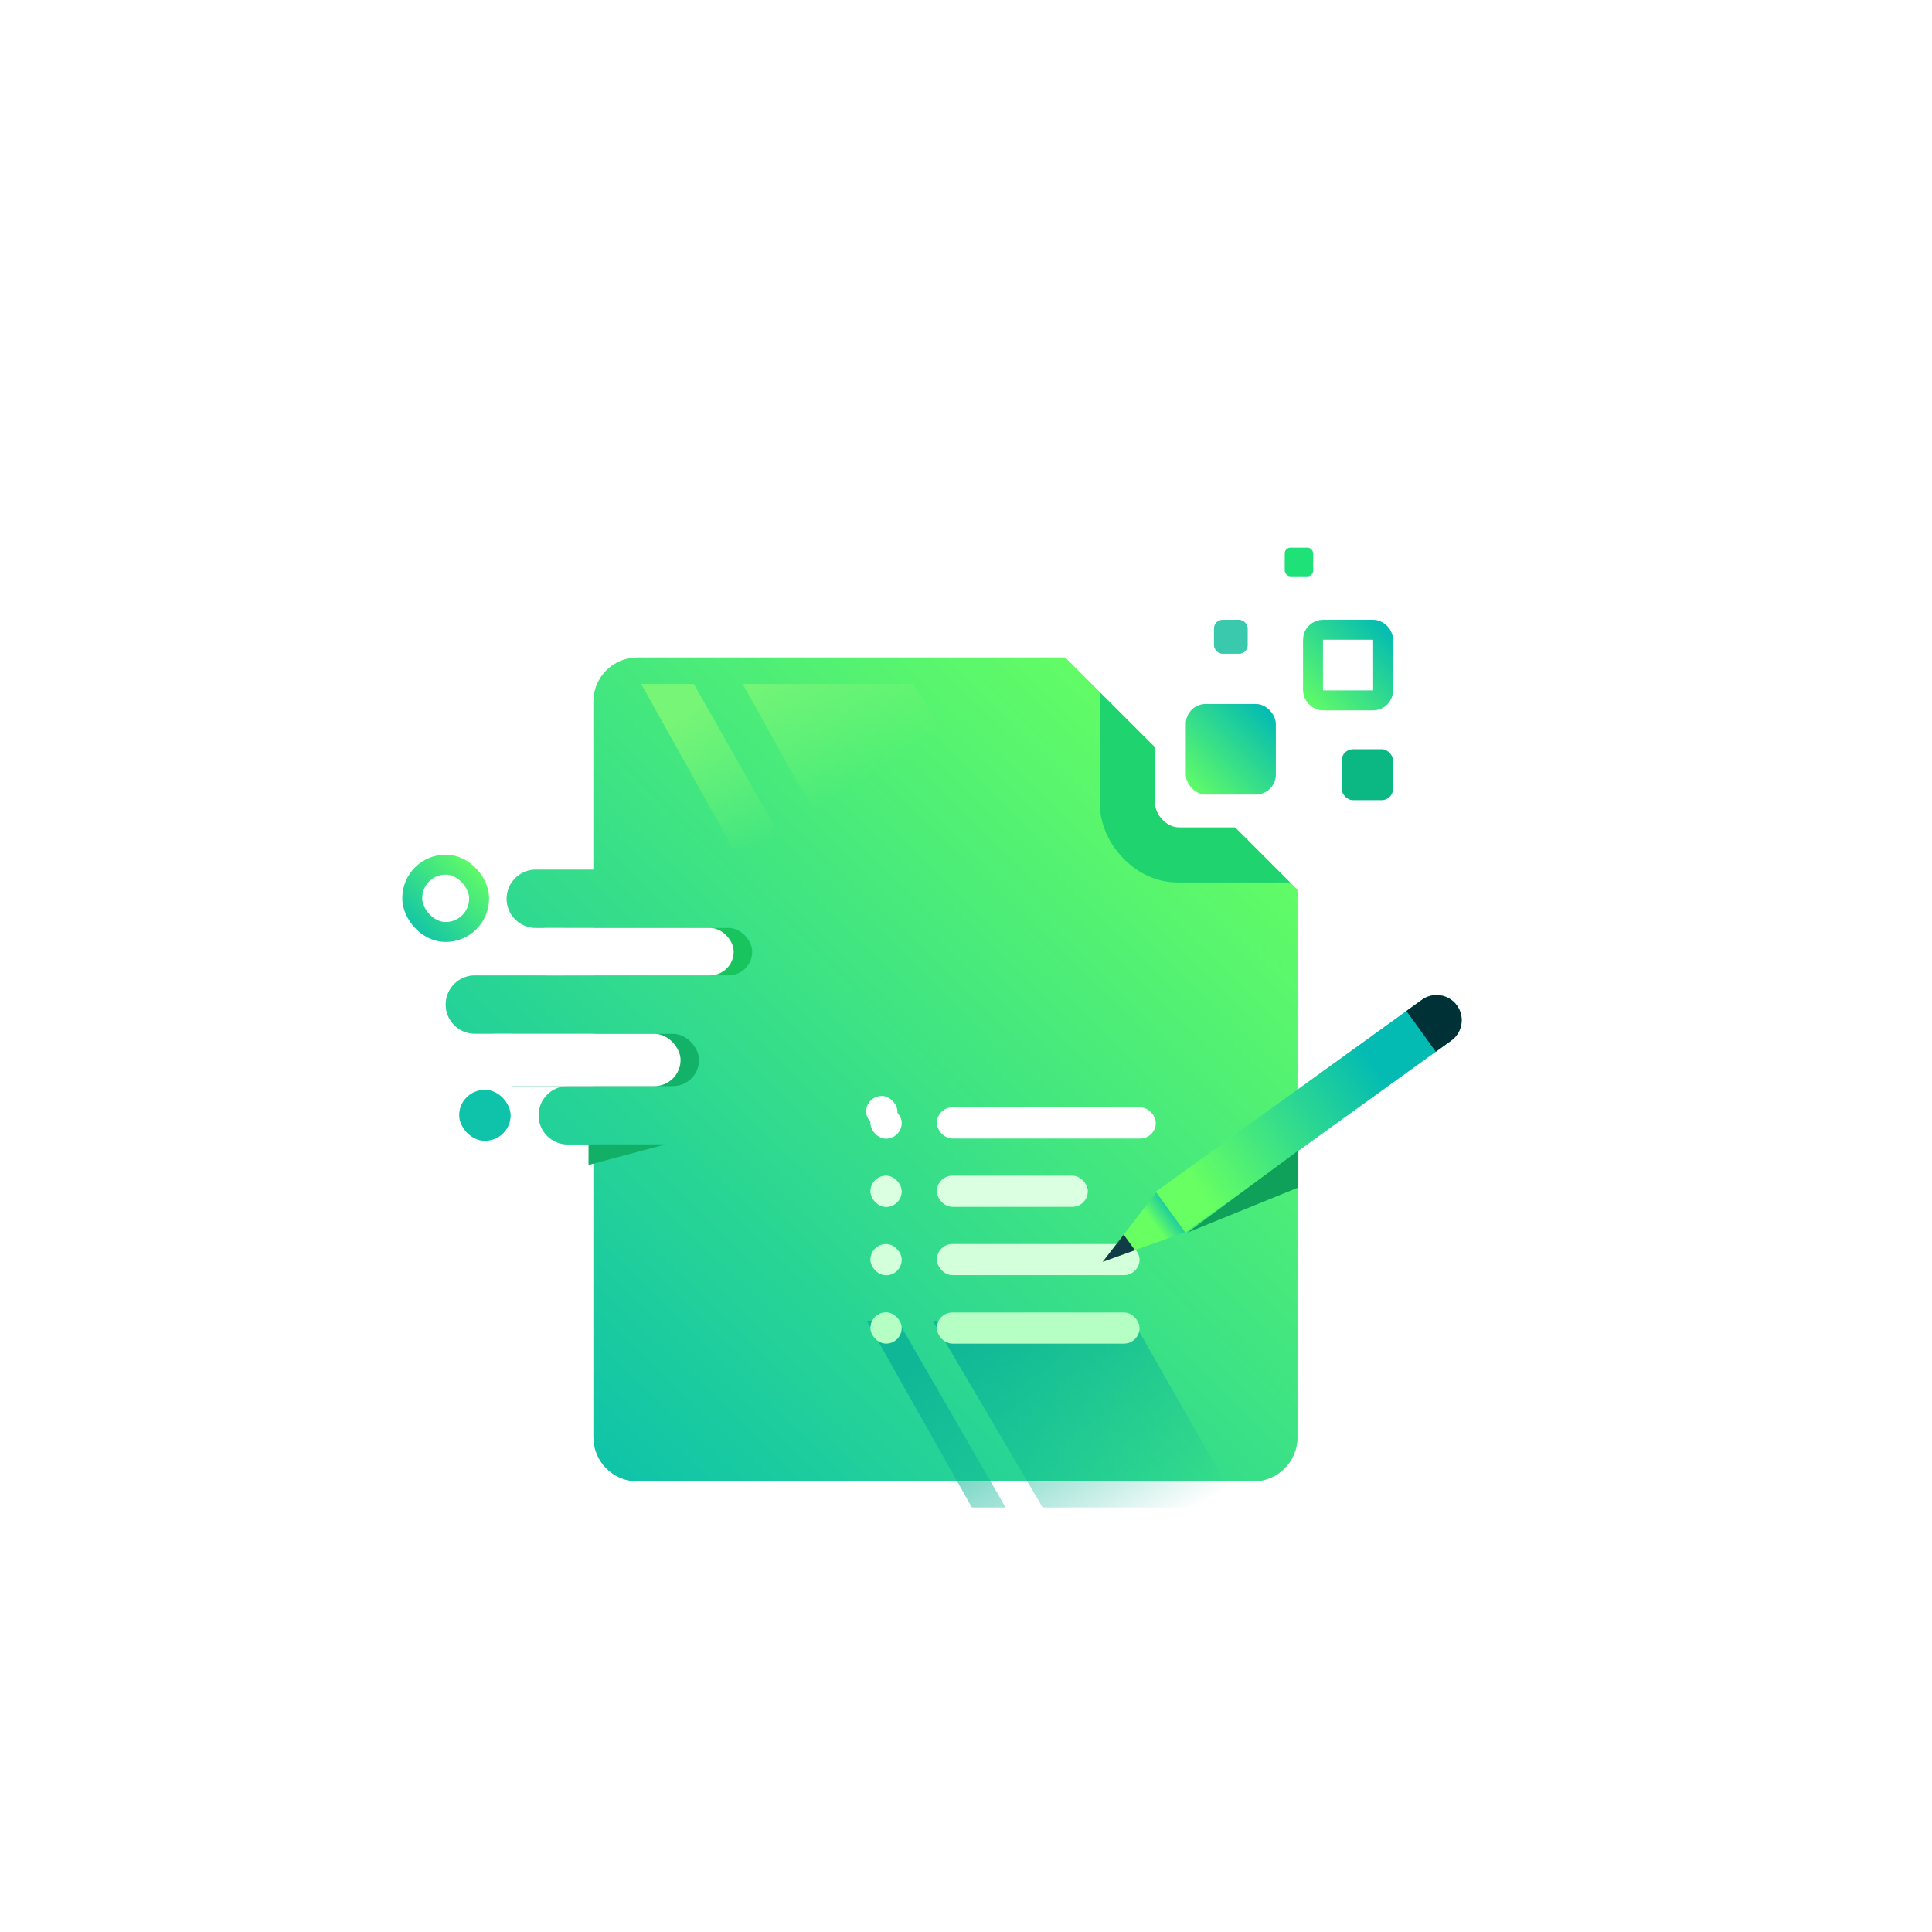 <svg width="140" height="140" viewBox="0 0 140 140" fill="none" xmlns="http://www.w3.org/2000/svg">
<rect width="140" height="140" rx="24" fill="white"/>
<path fill-rule="evenodd" clip-rule="evenodd" d="M46.198 47.645C44.432 47.645 43 49.077 43 50.843V63.017H38.825C37.658 63.017 36.713 63.963 36.713 65.129C36.713 66.295 37.658 67.241 38.825 67.241H43V70.682H34.408C33.241 70.682 32.296 71.627 32.296 72.794C32.296 73.96 33.241 74.906 34.408 74.906H43V78.708H41.142C39.976 78.708 39.03 79.654 39.03 80.82C39.03 81.986 39.976 82.932 41.142 82.932H43V104.151C43 105.917 44.432 107.349 46.198 107.349H90.822C92.588 107.349 94.02 105.917 94.02 104.151V50.843C94.02 49.077 92.588 47.645 90.822 47.645H46.198Z" fill="#D9D9D9"/>
<path fill-rule="evenodd" clip-rule="evenodd" d="M46.198 47.645C44.432 47.645 43 49.077 43 50.843V63.017H38.825C37.658 63.017 36.713 63.963 36.713 65.129C36.713 66.295 37.658 67.241 38.825 67.241H43V70.682H34.408C33.241 70.682 32.296 71.627 32.296 72.794C32.296 73.96 33.241 74.906 34.408 74.906H43V78.708H41.142C39.976 78.708 39.03 79.654 39.03 80.82C39.03 81.986 39.976 82.932 41.142 82.932H43V104.151C43 105.917 44.432 107.349 46.198 107.349H90.822C92.588 107.349 94.02 105.917 94.02 104.151V50.843C94.02 49.077 92.588 47.645 90.822 47.645H46.198Z" fill="url(#paint0_linear_1944_32137)"/>
<rect x="81.718" y="44.913" width="18.853" height="17.022" rx="3.611" stroke="#1FD36E" stroke-width="4.024"/>
<rect x="83.701" y="44.876" width="16.832" height="15.082" rx="1.754" fill="white"/>
<rect x="91.881" y="30" width="29.654" height="22.863" transform="rotate(45 91.881 30)" fill="white"/>
<rect x="39.209" y="67.244" width="15.298" height="3.435" rx="1.717" fill="#17C45D"/>
<rect x="37.867" y="67.244" width="15.298" height="3.435" rx="1.717" fill="white"/>
<rect x="35.358" y="74.915" width="15.298" height="3.789" rx="1.895" fill="#12B269"/>
<rect x="34.018" y="74.915" width="15.298" height="3.789" rx="1.895" fill="white"/>
<rect x="87.968" y="44.913" width="2.446" height="2.459" rx="0.619" fill="#3AC9AD"/>
<rect x="97.219" y="54.294" width="3.73" height="3.688" rx="0.825" fill="#0BB782"/>
<rect x="33.273" y="78.976" width="3.73" height="3.688" rx="1.844" fill="#0EC3AA"/>
<rect x="93.096" y="39.684" width="2.064" height="2.076" rx="0.413" fill="#1EE277"/>
<rect x="95.145" y="45.635" width="5.081" height="5.118" rx="0.722" stroke="url(#paint1_linear_1944_32137)" stroke-width="1.444"/>
<rect x="85.927" y="51.012" width="6.526" height="6.563" rx="1.444" fill="url(#paint2_linear_1944_32137)"/>
<rect x="29.874" y="62.656" width="4.844" height="4.88" rx="2.422" stroke="url(#paint3_linear_1944_32137)" stroke-width="1.444"/>
<g filter="url(#filter0_d_1944_32137)">
<rect x="67.579" y="79.417" width="15.865" height="2.26" rx="1.13" fill="white"/>
</g>
<path d="M62.836 95.773L65.005 95.614L72.874 109.24H70.43L62.836 95.773Z" fill="url(#paint4_linear_1944_32137)"/>
<path d="M67.634 95.773H82.137L89.824 109.24H75.556L67.634 95.773Z" fill="url(#paint5_linear_1944_32137)"/>
<g filter="url(#filter1_d_1944_32137)">
<rect x="67.579" y="84.368" width="10.938" height="2.26" rx="1.13" fill="#DBFFE1"/>
</g>
<g filter="url(#filter2_d_1944_32137)">
<rect x="67.579" y="89.319" width="14.689" height="2.26" rx="1.13" fill="#D4FFDB"/>
</g>
<g filter="url(#filter3_d_1944_32137)">
<rect x="67.579" y="94.28" width="14.689" height="2.26" rx="1.13" fill="#B6FFC4"/>
</g>
<rect x="62.762" y="79.417" width="2.27" height="2.27" rx="1.135" fill="white"/>
<g filter="url(#filter4_d_1944_32137)">
<rect x="62.762" y="79.417" width="2.27" height="2.27" rx="1.135" fill="white"/>
</g>
<g filter="url(#filter5_d_1944_32137)">
<rect x="62.762" y="84.368" width="2.27" height="2.27" rx="1.135" fill="#DBFFE1"/>
</g>
<g filter="url(#filter6_d_1944_32137)">
<rect x="62.762" y="89.319" width="2.27" height="2.27" rx="1.135" fill="#D4FFDB"/>
</g>
<g filter="url(#filter7_d_1944_32137)">
<rect x="62.762" y="94.27" width="2.27" height="2.27" rx="1.135" fill="#B6FFC4"/>
</g>
<path d="M48.236 82.924H42.647V84.418L48.236 82.924Z" fill="#11B066"/>
<path d="M83.762 86.353L103.034 72.45C103.85 71.861 104.988 72.046 105.577 72.861C106.165 73.677 105.981 74.815 105.165 75.403L85.892 89.307L83.762 86.353Z" fill="url(#paint6_linear_1944_32137)"/>
<path d="M101.912 73.259L103.034 72.45C103.85 71.861 104.988 72.045 105.576 72.861C106.165 73.677 105.981 74.815 105.165 75.403L104.043 76.213L101.912 73.259Z" fill="#003136"/>
<path d="M79.907 91.434L83.783 86.418L85.872 89.289L79.907 91.434Z" fill="url(#paint7_linear_1944_32137)"/>
<path d="M79.907 91.434L81.427 89.467L82.246 90.593L79.907 91.434Z" fill="#103C47"/>
<path d="M94.04 86.066L86.038 89.319L94.04 83.401V86.066Z" fill="#0FA05A"/>
<path d="M46.465 49.565H50.28L57.001 61.413H53.074L46.465 49.565Z" fill="url(#paint8_linear_1944_32137)"/>
<path d="M53.818 49.565H66.144L73.776 61.413H60.427L53.818 49.565Z" fill="url(#paint9_linear_1944_32137)"/>
<defs>
<filter id="filter0_d_1944_32137" x="67.476" y="79.417" width="16.691" height="3.498" filterUnits="userSpaceOnUse" color-interpolation-filters="sRGB">
<feFlood flood-opacity="0" result="BackgroundImageFix"/>
<feColorMatrix in="SourceAlpha" type="matrix" values="0 0 0 0 0 0 0 0 0 0 0 0 0 0 0 0 0 0 127 0" result="hardAlpha"/>
<feOffset dx="0.31" dy="0.825"/>
<feGaussianBlur stdDeviation="0.206"/>
<feComposite in2="hardAlpha" operator="out"/>
<feColorMatrix type="matrix" values="0 0 0 0 0 0 0 0 0 0 0 0 0 0 0 0 0 0 0.39 0"/>
<feBlend mode="normal" in2="BackgroundImageFix" result="effect1_dropShadow_1944_32137"/>
<feBlend mode="normal" in="SourceGraphic" in2="effect1_dropShadow_1944_32137" result="shape"/>
</filter>
<filter id="filter1_d_1944_32137" x="67.476" y="84.368" width="11.763" height="3.498" filterUnits="userSpaceOnUse" color-interpolation-filters="sRGB">
<feFlood flood-opacity="0" result="BackgroundImageFix"/>
<feColorMatrix in="SourceAlpha" type="matrix" values="0 0 0 0 0 0 0 0 0 0 0 0 0 0 0 0 0 0 127 0" result="hardAlpha"/>
<feOffset dx="0.31" dy="0.825"/>
<feGaussianBlur stdDeviation="0.206"/>
<feComposite in2="hardAlpha" operator="out"/>
<feColorMatrix type="matrix" values="0 0 0 0 0 0 0 0 0 0 0 0 0 0 0 0 0 0 0.39 0"/>
<feBlend mode="normal" in2="BackgroundImageFix" result="effect1_dropShadow_1944_32137"/>
<feBlend mode="normal" in="SourceGraphic" in2="effect1_dropShadow_1944_32137" result="shape"/>
</filter>
<filter id="filter2_d_1944_32137" x="67.476" y="89.319" width="15.514" height="3.498" filterUnits="userSpaceOnUse" color-interpolation-filters="sRGB">
<feFlood flood-opacity="0" result="BackgroundImageFix"/>
<feColorMatrix in="SourceAlpha" type="matrix" values="0 0 0 0 0 0 0 0 0 0 0 0 0 0 0 0 0 0 127 0" result="hardAlpha"/>
<feOffset dx="0.31" dy="0.825"/>
<feGaussianBlur stdDeviation="0.206"/>
<feComposite in2="hardAlpha" operator="out"/>
<feColorMatrix type="matrix" values="0 0 0 0 0 0 0 0 0 0 0 0 0 0 0 0 0 0 0.39 0"/>
<feBlend mode="normal" in2="BackgroundImageFix" result="effect1_dropShadow_1944_32137"/>
<feBlend mode="normal" in="SourceGraphic" in2="effect1_dropShadow_1944_32137" result="shape"/>
</filter>
<filter id="filter3_d_1944_32137" x="67.476" y="94.28" width="15.514" height="3.498" filterUnits="userSpaceOnUse" color-interpolation-filters="sRGB">
<feFlood flood-opacity="0" result="BackgroundImageFix"/>
<feColorMatrix in="SourceAlpha" type="matrix" values="0 0 0 0 0 0 0 0 0 0 0 0 0 0 0 0 0 0 127 0" result="hardAlpha"/>
<feOffset dx="0.31" dy="0.825"/>
<feGaussianBlur stdDeviation="0.206"/>
<feComposite in2="hardAlpha" operator="out"/>
<feColorMatrix type="matrix" values="0 0 0 0 0.059 0 0 0 0 0.718 0 0 0 0 0.592 0 0 0 0.07 0"/>
<feBlend mode="normal" in2="BackgroundImageFix" result="effect1_dropShadow_1944_32137"/>
<feBlend mode="normal" in="SourceGraphic" in2="effect1_dropShadow_1944_32137" result="shape"/>
</filter>
<filter id="filter4_d_1944_32137" x="62.658" y="79.417" width="3.095" height="3.508" filterUnits="userSpaceOnUse" color-interpolation-filters="sRGB">
<feFlood flood-opacity="0" result="BackgroundImageFix"/>
<feColorMatrix in="SourceAlpha" type="matrix" values="0 0 0 0 0 0 0 0 0 0 0 0 0 0 0 0 0 0 127 0" result="hardAlpha"/>
<feOffset dx="0.31" dy="0.825"/>
<feGaussianBlur stdDeviation="0.206"/>
<feComposite in2="hardAlpha" operator="out"/>
<feColorMatrix type="matrix" values="0 0 0 0 0 0 0 0 0 0 0 0 0 0 0 0 0 0 0.39 0"/>
<feBlend mode="normal" in2="BackgroundImageFix" result="effect1_dropShadow_1944_32137"/>
<feBlend mode="normal" in="SourceGraphic" in2="effect1_dropShadow_1944_32137" result="shape"/>
</filter>
<filter id="filter5_d_1944_32137" x="62.658" y="84.368" width="3.095" height="3.508" filterUnits="userSpaceOnUse" color-interpolation-filters="sRGB">
<feFlood flood-opacity="0" result="BackgroundImageFix"/>
<feColorMatrix in="SourceAlpha" type="matrix" values="0 0 0 0 0 0 0 0 0 0 0 0 0 0 0 0 0 0 127 0" result="hardAlpha"/>
<feOffset dx="0.31" dy="0.825"/>
<feGaussianBlur stdDeviation="0.206"/>
<feComposite in2="hardAlpha" operator="out"/>
<feColorMatrix type="matrix" values="0 0 0 0 0 0 0 0 0 0 0 0 0 0 0 0 0 0 0.39 0"/>
<feBlend mode="normal" in2="BackgroundImageFix" result="effect1_dropShadow_1944_32137"/>
<feBlend mode="normal" in="SourceGraphic" in2="effect1_dropShadow_1944_32137" result="shape"/>
</filter>
<filter id="filter6_d_1944_32137" x="62.658" y="89.319" width="3.095" height="3.508" filterUnits="userSpaceOnUse" color-interpolation-filters="sRGB">
<feFlood flood-opacity="0" result="BackgroundImageFix"/>
<feColorMatrix in="SourceAlpha" type="matrix" values="0 0 0 0 0 0 0 0 0 0 0 0 0 0 0 0 0 0 127 0" result="hardAlpha"/>
<feOffset dx="0.31" dy="0.825"/>
<feGaussianBlur stdDeviation="0.206"/>
<feComposite in2="hardAlpha" operator="out"/>
<feColorMatrix type="matrix" values="0 0 0 0 0 0 0 0 0 0 0 0 0 0 0 0 0 0 0.39 0"/>
<feBlend mode="normal" in2="BackgroundImageFix" result="effect1_dropShadow_1944_32137"/>
<feBlend mode="normal" in="SourceGraphic" in2="effect1_dropShadow_1944_32137" result="shape"/>
</filter>
<filter id="filter7_d_1944_32137" x="62.658" y="94.27" width="3.095" height="3.508" filterUnits="userSpaceOnUse" color-interpolation-filters="sRGB">
<feFlood flood-opacity="0" result="BackgroundImageFix"/>
<feColorMatrix in="SourceAlpha" type="matrix" values="0 0 0 0 0 0 0 0 0 0 0 0 0 0 0 0 0 0 127 0" result="hardAlpha"/>
<feOffset dx="0.31" dy="0.825"/>
<feGaussianBlur stdDeviation="0.206"/>
<feComposite in2="hardAlpha" operator="out"/>
<feColorMatrix type="matrix" values="0 0 0 0 0.059 0 0 0 0 0.718 0 0 0 0 0.592 0 0 0 0.07 0"/>
<feBlend mode="normal" in2="BackgroundImageFix" result="effect1_dropShadow_1944_32137"/>
<feBlend mode="normal" in="SourceGraphic" in2="effect1_dropShadow_1944_32137" result="shape"/>
</filter>
<linearGradient id="paint0_linear_1944_32137" x1="89.054" y1="53.562" x2="34.183" y2="111.07" gradientUnits="userSpaceOnUse">
<stop stop-color="#67FF62"/>
<stop offset="1" stop-color="#03BBB3"/>
</linearGradient>
<linearGradient id="paint1_linear_1944_32137" x1="100.46" y1="45.352" x2="94.423" y2="51.476" gradientUnits="userSpaceOnUse">
<stop stop-color="#03BBB3"/>
<stop offset="1" stop-color="#67FF62"/>
</linearGradient>
<linearGradient id="paint2_linear_1944_32137" x1="91.964" y1="51.452" x2="85.927" y2="57.575" gradientUnits="userSpaceOnUse">
<stop stop-color="#03BBB3"/>
<stop offset="1" stop-color="#67FF62"/>
</linearGradient>
<linearGradient id="paint3_linear_1944_32137" x1="34.97" y1="62.357" x2="29.151" y2="68.259" gradientUnits="userSpaceOnUse">
<stop stop-color="#67FF62"/>
<stop offset="1" stop-color="#03BBB3"/>
</linearGradient>
<linearGradient id="paint4_linear_1944_32137" x1="71.125" y1="95.773" x2="81.362" y2="112.478" gradientUnits="userSpaceOnUse">
<stop stop-color="#0FB797"/>
<stop offset="1" stop-color="#0FB797" stop-opacity="0"/>
</linearGradient>
<linearGradient id="paint5_linear_1944_32137" x1="71.125" y1="95.773" x2="81.362" y2="112.478" gradientUnits="userSpaceOnUse">
<stop stop-color="#0FB797"/>
<stop offset="1" stop-color="#0FB797" stop-opacity="0"/>
</linearGradient>
<linearGradient id="paint6_linear_1944_32137" x1="104.101" y1="73.684" x2="84.73" y2="87.558" gradientUnits="userSpaceOnUse">
<stop offset="0.235" stop-color="#03BBB3"/>
<stop offset="0.894" stop-color="#67FF62"/>
</linearGradient>
<linearGradient id="paint7_linear_1944_32137" x1="81.128" y1="90.443" x2="87.45" y2="85.72" gradientUnits="userSpaceOnUse">
<stop offset="0.388" stop-color="#67FF62"/>
<stop offset="0.646" stop-color="#03BBB3"/>
</linearGradient>
<linearGradient id="paint8_linear_1944_32137" x1="54.278" y1="48.926" x2="60.12" y2="58.126" gradientUnits="userSpaceOnUse">
<stop stop-color="#76F577"/>
<stop offset="1" stop-color="#76F577" stop-opacity="0"/>
</linearGradient>
<linearGradient id="paint9_linear_1944_32137" x1="54.278" y1="48.926" x2="60.12" y2="58.126" gradientUnits="userSpaceOnUse">
<stop stop-color="#76F577"/>
<stop offset="1" stop-color="#76F577" stop-opacity="0"/>
</linearGradient>
</defs>
</svg>
